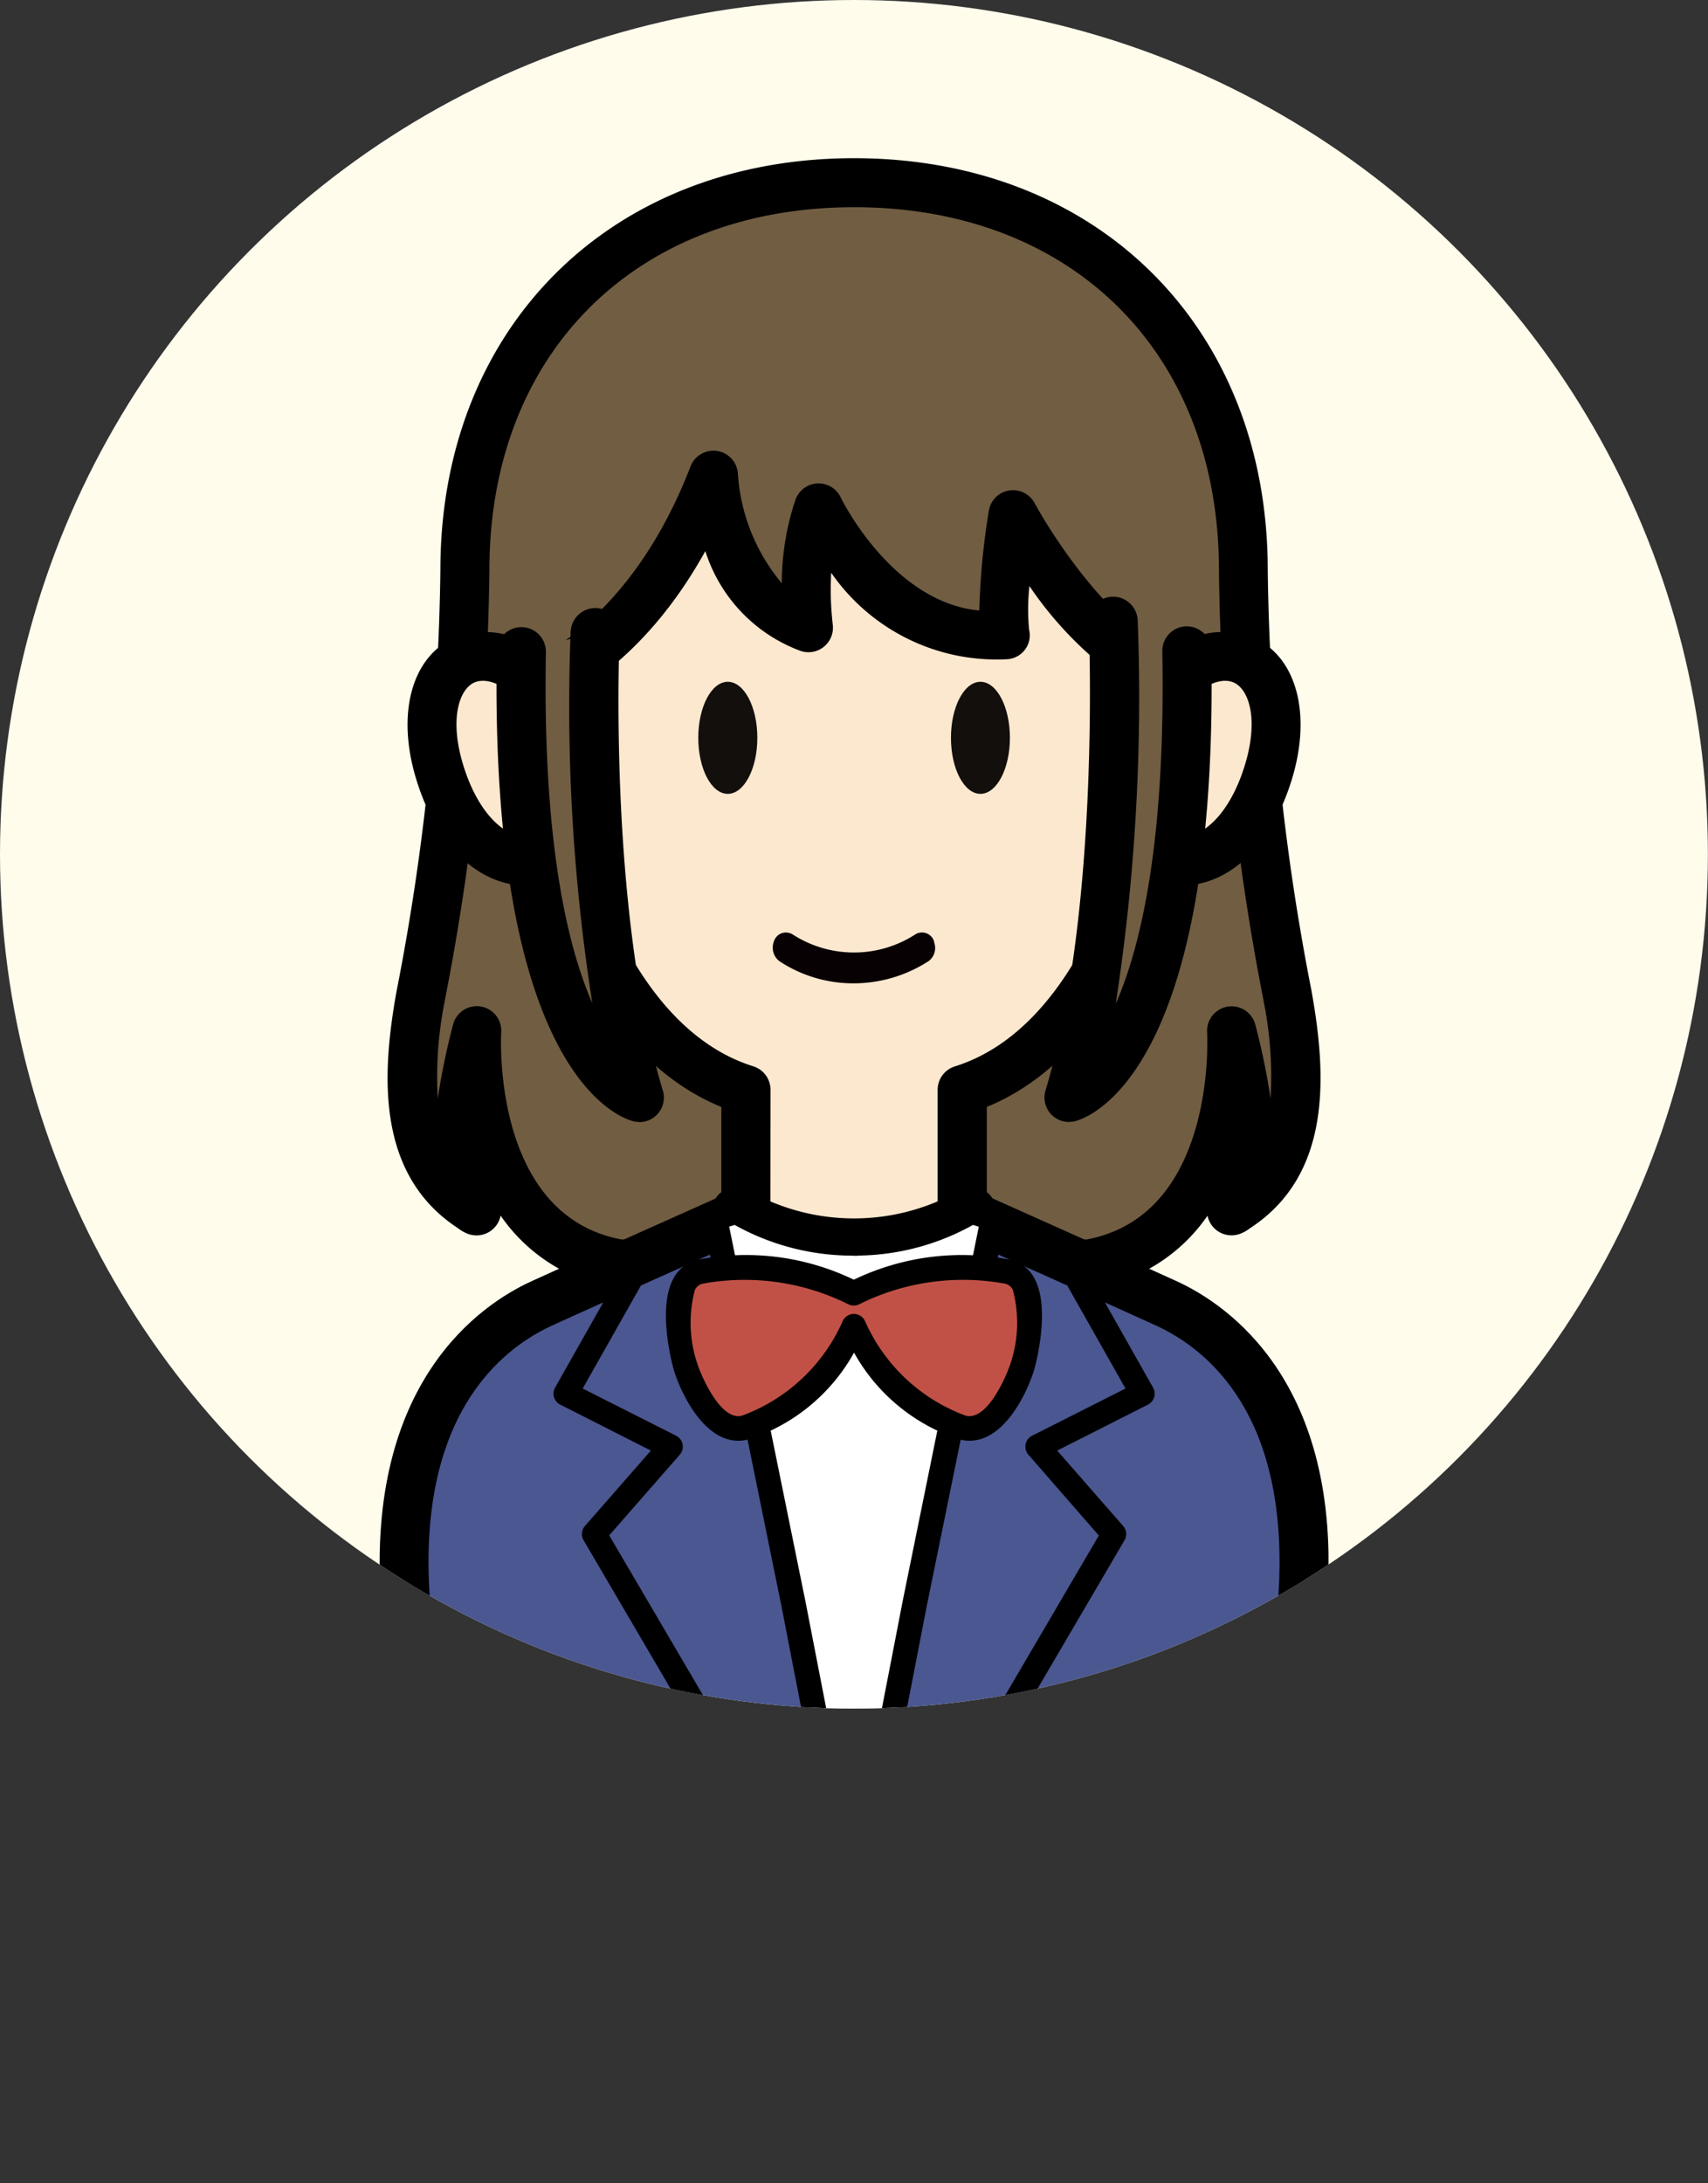 <svg xmlns="http://www.w3.org/2000/svg" xmlns:xlink="http://www.w3.org/1999/xlink" width="54.003" height="69" viewBox="0 0 54.003 69">
  <rect x="0" y="0" width="54.003" height="69" fill="#333333" stroke="none"/>
  <defs>
    <clipPath id="clip-path">
      <circle id="楕円形_173" data-name="楕円形 173" cx="27" cy="27" r="27" transform="translate(680 2586.399)" fill="#fffcec"/>
    </clipPath>
    <clipPath id="clip-path-2">
      <rect id="長方形_2424" data-name="長方形 2424" width="30" height="57.914" fill="none"/>
    </clipPath>
  </defs>
  <g id="グループ_7396" data-name="グループ 7396" transform="translate(-680 -2586.399)">
    <g id="男性_大_" data-name="男性（大）" transform="translate(680.321 2586.399)">
      <circle id="楕円形_36" data-name="楕円形 36" cx="27" cy="27" r="27" transform="translate(-0.321)" fill="#fffcec"/>
    </g>
    <path id="パス_5128" data-name="パス 5128" d="M9333.369,1181.075h54l-4.221,9.468,4.221,9.532h-54l4.221-9.532Z" transform="translate(-8653.367 1455.324)" fill="#f95c75" opacity="0"/>
    <g id="マスクグループ_332" data-name="マスクグループ 332" clip-path="url(#clip-path)">
      <g id="グループ_2560" data-name="グループ 2560" transform="translate(692.004 2591.399)">
        <g id="グループ_2559" data-name="グループ 2559" clip-path="url(#clip-path-2)">
          <path id="パス_4022" data-name="パス 4022" d="M30.348,27.749a74.08,74.08,0,0,1-1.409-13.51C28.939,6.48,23.43,2,16.634,2s-12.3,4.48-12.3,12.24A74.115,74.115,0,0,1,2.92,27.749c-.6,3.371-.195,5.571,1.778,6.742,0,0-1.34-.479,0-5.688,0,0-.369,6.531,4.52,7.372H24.049c4.89-.842,4.52-7.372,4.52-7.372,1.341,5.21,0,5.688,0,5.688,1.973-1.171,2.375-3.371,1.778-6.742" transform="translate(-1.634 -1.225)" fill="#715d42"/>
          <path id="パス_4023" data-name="パス 4023" d="M22.813,35.724H7.982a.787.787,0,0,1-.131-.011,5.449,5.449,0,0,1-3.629-2.294A.775.775,0,0,1,3.2,34a1.142,1.142,0,0,1-.319-.178C.283,32.129.464,28.971.921,26.389L.938,26.3A73.466,73.466,0,0,0,2.318,13.012C2.318,5.351,7.7,0,15.4,0S28.477,5.351,28.477,13.014A73.421,73.421,0,0,0,29.858,26.3l.016.092c.457,2.582.637,5.74-1.961,7.428a1.149,1.149,0,0,1-.32.178.774.774,0,0,1-.962-.4.762.762,0,0,1-.058-.176,5.447,5.447,0,0,1-3.629,2.294.78.78,0,0,1-.131.011M8.051,34.175H22.745c4.079-.759,3.828-6.318,3.815-6.555a.775.775,0,0,1,1.524-.235,22.318,22.318,0,0,1,.483,2.332,11.991,11.991,0,0,0-.217-3.058l-.016-.093a74.834,74.834,0,0,1-1.4-13.551c0-6.859-4.634-11.466-11.53-11.466S3.868,6.156,3.868,13.014a74.8,74.8,0,0,1-1.4,13.553l-.016.093a11.992,11.992,0,0,0-.217,3.058,22.242,22.242,0,0,1,.483-2.333.774.774,0,0,1,1.523.237c-.013.236-.263,5.8,3.815,6.554" transform="translate(-0.398)"/>
          <path id="パス_4024" data-name="パス 4024" d="M26.119,87.79c-.932-.43-4.9-2.206-6.5-2.921l-3.351-.674-3.348.635c-1.605.717-5.642,2.523-6.588,2.96-1.992.919-4.7,3.422-4.29,9.346s1.021,11.589,1.021,11.589H29.388S30,103.06,30.409,97.136s-2.3-8.427-4.29-9.346" transform="translate(-1.225 -51.586)" fill="#4a5791"/>
          <path id="パス_4025" data-name="パス 4025" d="M28.858,108.25H1.141l-.075-.691C1.06,107.5.447,101.811.042,95.94c-.477-6.924,3.155-9.372,4.739-10.1.983-.454,5.208-2.343,6.6-2.964l.083-.037,3.587-.68,3.662.756c.908.406,5.49,2.455,6.509,2.925h0c1.584.731,5.216,3.179,4.738,10.1-.4,5.871-1.018,11.562-1.024,11.619ZM2.534,106.7H27.465c.174-1.688.625-6.222.946-10.868.4-5.747-2.237-7.849-3.841-8.59-.985-.454-5.349-2.405-6.414-2.882l-3.118-.627-3.111.59c-3.67,1.641-5.855,2.623-6.5,2.919-1.6.741-4.239,2.842-3.842,8.589.321,4.648.772,9.181.946,10.868" transform="translate(0 -50.337)"/>
          <path id="パス_4026" data-name="パス 4026" d="M27.6,32.41c-2.886-1.349-4.962-5.282-4.962-5.282a12.732,12.732,0,0,0-.247,3.8c-3.814.394-5.9-4.009-5.9-4.009a9.167,9.167,0,0,0-.32,3.784c-2.809-.919-3-4.812-3-4.812-2.046,5.3-5.408,6.523-5.408,6.523l-.179.023C5.62,30.518,3.551,32.1,4.522,35.268s3.294,3.294,3.754,2.119c0,0,1.353,6.486,5.925,7.916v3.754l-.3.093a7.376,7.376,0,0,0,7.438,0l-.3-.093V45.3c4.571-1.43,5.925-7.916,5.925-7.916.459,1.175,2.783,1.047,3.754-2.119s-1.1-4.75-3.064-2.835Z" transform="translate(-2.619 -15.861)" fill="#fce8cf"/>
          <path id="パス_4027" data-name="パス 4027" d="M16.4,49.705a8.007,8.007,0,0,1-4.117-1.116.775.775,0,0,1-.077-1.277V44.621c-3.359-1.373-4.96-5.152-5.582-7.106a2.116,2.116,0,0,1-.739.1c-1.124-.042-2.588-.943-3.324-3.346-.591-1.927-.215-3.634.957-4.349a2.6,2.6,0,0,1,3.024.412c.781-.409,3.136-1.925,4.688-5.95a.775.775,0,0,1,1.5.24,5.99,5.99,0,0,0,1.387,3.447,8.349,8.349,0,0,1,.435-2.645.774.774,0,0,1,1.428-.067c.017.035,1.618,3.315,4.382,3.574a23.254,23.254,0,0,1,.3-3.144.775.775,0,0,1,1.451-.248c.019.035,1.8,3.359,4.216,4.74a2.575,2.575,0,0,1,2.958-.36c1.172.716,1.547,2.423.957,4.349-.737,2.4-2.2,3.3-3.324,3.346a2.092,2.092,0,0,1-.739-.1c-.622,1.954-2.223,5.732-5.582,7.106v2.691a.775.775,0,0,1-.077,1.277A8,8,0,0,1,16.4,49.705m-2.644-2.1a6.761,6.761,0,0,0,5.289,0V44.078a.775.775,0,0,1,.544-.739c4.076-1.275,5.385-7.275,5.4-7.336a.774.774,0,0,1,1.479-.123c.072.181.3.194.391.188.61-.023,1.434-.729,1.9-2.252.426-1.389.152-2.308-.283-2.573-.368-.225-.942-.024-1.5.52a.776.776,0,0,1-.88.141l-.041-.02a11.687,11.687,0,0,1-4.108-3.727,6.761,6.761,0,0,0-.009,1.385.751.751,0,0,1-.124.616.765.765,0,0,1-.554.311,6.357,6.357,0,0,1-5.58-2.732,9.643,9.643,0,0,0,.048,1.631.775.775,0,0,1-1.009.842A4.956,4.956,0,0,1,11.7,27.052c-2.107,3.811-4.758,4.813-4.888,4.86a.73.73,0,0,1-.165.04l-.179.023a.778.778,0,0,1-.64-.213c-.558-.545-1.133-.743-1.5-.52-.435.266-.709,1.184-.283,2.573.467,1.524,1.292,2.229,1.9,2.252.089.006.319-.007.391-.188A.774.774,0,0,1,7.817,36c.013.061,1.321,6.061,5.4,7.336a.775.775,0,0,1,.543.739Z" transform="translate(-1.403 -14.635)"/>
          <path id="パス_4028" data-name="パス 4028" d="M38.686,88.545l-.066,0-.083,0,.075.085Z" transform="translate(-23.612 -54.251)" fill="#fff"/>
          <path id="パス_4029" data-name="パス 4029" d="M38,88.4a.386.386,0,0,1-.291-.132l-.075-.086a.388.388,0,0,1-.06-.418.372.372,0,0,1,.357-.225l.05,0,.023.317.009-.008.013-.309.042,0h.007a.387.387,0,0,1,.292.642l-.074.085A.388.388,0,0,1,38,88.4Zm.074-.452.006.367Z" transform="translate(-22.999 -53.637)"/>
          <path id="パス_4030" data-name="パス 4030" d="M35.489,85.954a7.229,7.229,0,0,1-3.653,1l.005.005-.155-.006a7.231,7.231,0,0,1-3.636-1l-.68.212,2.49,12.221,1.909,9.838L33.7,98.309l2.474-12.143-.68-.212" transform="translate(-16.77 -52.664)" fill="#fff"/>
          <path id="パス_4031" data-name="パス 4031" d="M31.158,108h0a.387.387,0,0,1-.38-.314l-1.91-9.838L26.379,85.629a.388.388,0,0,1,.265-.447l.68-.211a.385.385,0,0,1,.314.037,6.84,6.84,0,0,0,3.441.949l.1,0a.3.3,0,0,1,.046,0,6.839,6.839,0,0,0,3.457-.949.386.386,0,0,1,.314-.037l.681.211a.388.388,0,0,1,.264.447L33.462,97.772l-1.924,9.913a.388.388,0,0,1-.38.314m-3.95-22.181L29.627,97.7l1.53,7.883L32.7,97.621l2.4-11.8-.183-.057a7.63,7.63,0,0,1-3.626.969.284.284,0,0,1-.085.007l-.155-.006a7.629,7.629,0,0,1-3.668-.969Z" transform="translate(-16.157 -52.05)"/>
          <path id="パス_4032" data-name="パス 4032" d="M20.911,108.67a.386.386,0,0,1-.334-.191L15.14,99.205a.388.388,0,0,1,.042-.451l2.086-2.384L14.4,94.917a.388.388,0,0,1-.162-.536l2.014-3.562a.387.387,0,1,1,.674.381l-1.815,3.209L18.064,95.9a.387.387,0,0,1,.117.6l-2.231,2.55,5.3,9.032a.387.387,0,0,1-.138.53.383.383,0,0,1-.2.053" transform="translate(-8.692 -55.524)"/>
          <path id="パス_4033" data-name="パス 4033" d="M45.3,108.67a.383.383,0,0,1-.2-.053.387.387,0,0,1-.138-.53l5.295-9.032L48.03,96.5a.387.387,0,0,1,.117-.6L51.1,94.409,49.284,91.2a.387.387,0,1,1,.674-.381l2.014,3.562a.388.388,0,0,1-.162.536l-2.87,1.453,2.086,2.384a.388.388,0,0,1,.042.451l-5.436,9.273a.386.386,0,0,1-.334.191" transform="translate(-27.518 -55.524)"/>
          <path id="パス_4034" data-name="パス 4034" d="M27.879,44.5c0,.979-.418,1.771-.934,1.771s-.933-.79-.933-1.771.418-1.771.933-1.771.934.79.934,1.771" transform="translate(-15.938 -26.181)" fill="#120f0d"/>
          <path id="パス_4035" data-name="パス 4035" d="M48.5,44.5c0,.979-.418,1.771-.932,1.771s-.932-.79-.932-1.771.418-1.771.932-1.771.932.79.932,1.771" transform="translate(-28.573 -26.181)" fill="#120f0d"/>
          <path id="パス_4036" data-name="パス 4036" d="M37.2,63.5a.434.434,0,0,0-.045-.117.4.4,0,0,0-.552-.136,3.573,3.573,0,0,1-3.885,0A.4.4,0,0,0,32.6,63.2a.394.394,0,0,0-.469.266.541.541,0,0,0,.172.63,4.246,4.246,0,0,0,2.335.7h.009a4.373,4.373,0,0,0,2.38-.707.52.52,0,0,0,.17-.584" transform="translate(-19.664 -38.717)" fill="#080103"/>
          <path id="パス_4037" data-name="パス 4037" d="M13.881,38.7s-.416,8.672,1.4,14.7c0,0-3.962-1.028-3.729-14.088" transform="translate(-7.07 -23.714)" fill="#715d42"/>
          <path id="パス_4038" data-name="パス 4038" d="M14.052,52.95a.776.776,0,0,1-.194-.025c-.466-.121-4.546-1.565-4.31-14.852A.775.775,0,1,1,11.1,38.1c-.106,5.931.662,9.253,1.469,11.1a60.606,60.606,0,0,1-.686-11.757.786.786,0,0,1,.811-.737.775.775,0,0,1,.737.811c0,.086-.388,8.612,1.365,14.437a.774.774,0,0,1-.742,1" transform="translate(-5.844 -22.489)"/>
          <path id="パス_4039" data-name="パス 4039" d="M57.675,37.789s.416,9.026-1.4,15.051c0,0,3.957-1.028,3.725-14.089" transform="translate(-34.481 -23.153)" fill="#715d42"/>
          <path id="パス_4040" data-name="パス 4040" d="M55.052,52.39a.774.774,0,0,1-.742-1c1.753-5.826,1.369-14.7,1.365-14.793a.775.775,0,0,1,.739-.809.782.782,0,0,1,.809.738,63.75,63.75,0,0,1-.694,12.13c.806-1.84,1.579-5.165,1.473-11.118a.775.775,0,1,1,1.549-.028c.237,13.288-3.839,14.731-4.3,14.852a.779.779,0,0,1-.195.025" transform="translate(-33.256 -21.929)"/>
          <path id="パス_4041" data-name="パス 4041" d="M29.931,92.324a5.938,5.938,0,0,1-3.429,3.2c-1.184.325-1.9-1.917-1.9-1.917s-.753-2.675.432-3a7.689,7.689,0,0,1,4.89.676,7.718,7.718,0,0,1,4.9-.676c1.185.323.432,3,.432,3s-.713,2.242-1.9,1.917a5.938,5.938,0,0,1-3.429-3.2" transform="translate(-14.931 -55.408)" fill="#c15146"/>
          <path id="パス_4042" data-name="パス 4042" d="M32.981,95.33a1.266,1.266,0,0,1-.337-.046,5.884,5.884,0,0,1-3.326-2.739,5.882,5.882,0,0,1-3.326,2.738c-1.212.334-2.062-1.209-2.368-2.174-.06-.212-.537-1.989-.005-2.929a1.146,1.146,0,0,1,.7-.56,7.853,7.853,0,0,1,4.992.619,7.882,7.882,0,0,1,5-.619,1.146,1.146,0,0,1,.7.56c.532.94.055,2.717,0,2.916-.281.884-1,2.232-2.036,2.232m-3.663-4.007a.387.387,0,0,1,.357.237,5.588,5.588,0,0,0,3.174,2.977c.687.185,1.3-1.263,1.426-1.662a4.023,4.023,0,0,0,.069-2.313.37.37,0,0,0-.234-.193,7.362,7.362,0,0,0-4.617.646.39.39,0,0,1-.357,0,7.347,7.347,0,0,0-4.609-.646.37.37,0,0,0-.234.193,4.034,4.034,0,0,0,.073,2.326c.123.386.745,1.841,1.421,1.648a5.586,5.586,0,0,0,3.174-2.976.387.387,0,0,1,.357-.237" transform="translate(-14.319 -54.794)"/>
        </g>
      </g>
    </g>
  </g>
</svg>
